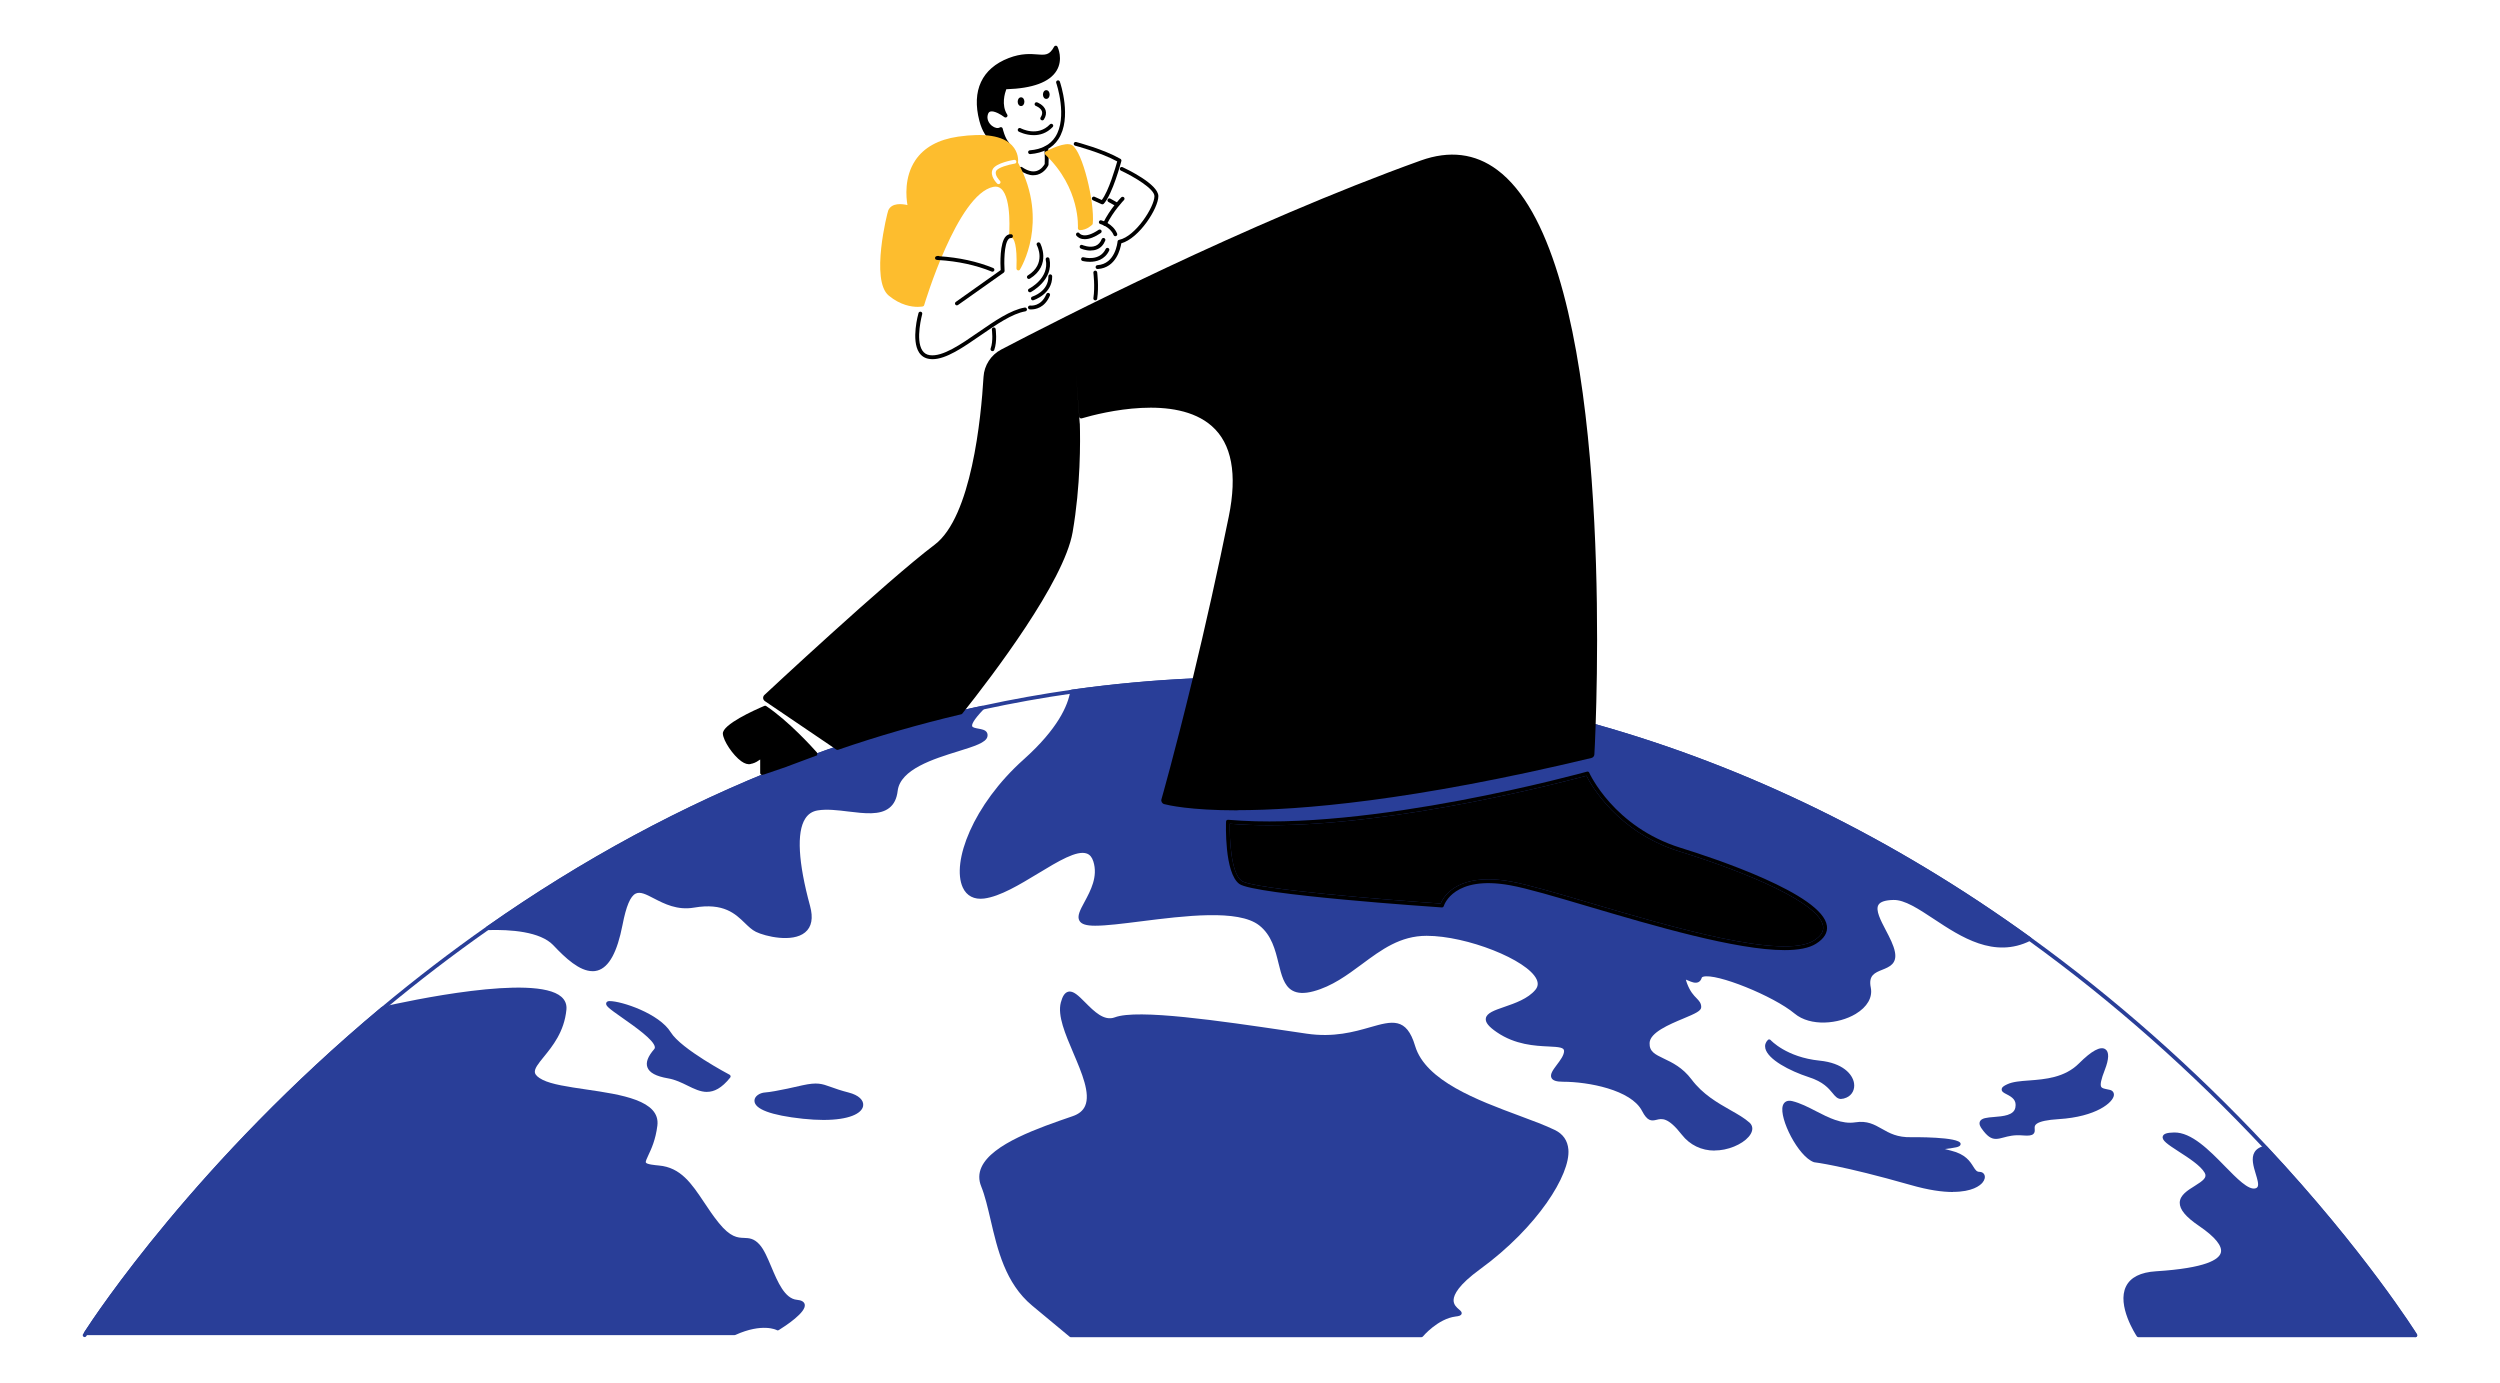 <?xml version="1.0" encoding="UTF-8"?>
<svg id="Layer_1" xmlns="http://www.w3.org/2000/svg" version="1.1" viewBox="0 0 440.58 243.72">
  <!-- Generator: Adobe Illustrator 30.1.0, SVG Export Plug-In . SVG Version: 2.1.1 Build 136)  -->
  <defs>
    <style>
      .st0 {
        fill: #fdbd2e;
      }

      .st1 {
        fill: #293e98;
      }
    </style>
  </defs>
  <g>
    <path class="st1" d="M357.71,165.49c-9.86,4.94-18.29-7.32-24-7.22-6.68.12-.77,5.79-.06,9.57.71,3.79-5.2,1.65-4.25,6.27.95,4.61-8.63,7.8-12.89,4.25-4.25-3.54-16.31-8.16-16.9-6.14-.59,2.01-3.67-1.65-2.6,1.18,1.07,2.84,2.48,2.84,2.48,4.08s-8.99,3-9.1,6.32c-.12,3.31,4.25,2.36,7.45,6.62,3.19,4.25,7.91,5.56,10.28,7.68,2.36,2.13-6.86,7.56-11.46,1.65-4.61-5.91-4.97-.24-6.97-4.14-2.01-3.9-9.81-5.32-14.19-5.32s.47-2.84.47-5.08-6.31.3-11.99-3.59c-5.68-3.88,3.59-2.98,6.87-6.98,3.29-4-11.06-10.06-19.43-10.06s-12.56,7.78-20.03,9.78c-7.47,2.01-3.89-7.39-9.27-11.57-5.38-4.19-22.42,0-29.11,0s1.9-5.08,0-11.09c-1.9-6-12.75,5.41-19.61,6.31s-4.79-13.15,7.24-23.91c5.89-5.27,7.86-9.39,8.33-12.23,6.97-.98,14.13-1.66,21.49-1.98,3.34-.16,6.72-.23,10.15-.23,21.74,0,41.84,3.07,60.26,8.22,30.2,8.43,55.88,22.44,76.85,37.61h-.01Z"/>
    <path class="st1" d="M302.17,202.77c-2.31,0-4.36-.98-5.78-2.8-2.44-3.13-3.54-2.85-4.43-2.63-.95.24-1.64.26-2.58-1.56-1.93-3.74-9.54-5.14-13.88-5.14-1.21,0-1.85-.21-2.08-.68-.31-.63.27-1.4.94-2.3.6-.79,1.28-1.7,1.28-2.44,0-.61-.8-.71-2.77-.8-2.32-.11-5.83-.28-9.08-2.51-1.44-.98-2.04-1.73-1.94-2.43.13-.95,1.51-1.43,3.25-2.03,1.87-.64,4.2-1.45,5.49-3.02.46-.56.53-1.17.2-1.86-1.62-3.43-12.3-7.65-19.37-7.65-4.66,0-7.94,2.43-11.42,5.01-2.58,1.91-5.25,3.89-8.53,4.77-1.61.43-2.84.38-3.76-.16-1.42-.84-1.87-2.66-2.39-4.77-.57-2.34-1.22-4.99-3.42-6.7-3.69-2.87-13.19-1.66-20.83-.7-3.26.41-6.08.77-8.07.77-1.55,0-2.41-.26-2.76-.86-.48-.8.12-1.92.89-3.34,1.07-1.99,2.4-4.46,1.55-7.13-.23-.73-.6-1.18-1.13-1.38-1.75-.66-5.07,1.36-8.59,3.49-3.29,1.99-6.69,4.06-9.53,4.43-1.75.22-3.08-.46-3.76-1.95-2.03-4.44,1.79-14.56,10.73-22.56,6.04-5.4,7.81-9.52,8.22-12.03.02-.15.14-.26.29-.28,7.16-1.01,14.4-1.67,21.52-1.99,3.29-.15,6.71-.23,10.16-.23,20.51,0,40.81,2.77,60.35,8.24,26.89,7.51,52.78,20.18,76.95,37.66.1.07.15.18.14.3,0,.12-.08.22-.19.27-6.41,3.21-12.28-.68-17-3.8-2.77-1.83-5.18-3.42-7.15-3.38-1.43.03-2.33.32-2.65.87-.55.93.39,2.72,1.3,4.46.68,1.3,1.39,2.65,1.61,3.85.39,2.07-1,2.63-2.23,3.12-1.32.53-2.47.99-2.03,3.14.35,1.73-.62,3.42-2.67,4.65-2.99,1.79-7.96,2.27-10.76-.07-3.74-3.12-13.83-7.17-16.11-6.49-.15.04-.23.1-.25.18-.11.38-.31.64-.6.78-.55.25-1.22-.04-1.75-.27-.13-.06-.31-.14-.44-.18.02.11.07.31.19.64.55,1.47,1.18,2.12,1.69,2.64.44.46.82.85.82,1.56,0,.67-1.02,1.13-3.15,2.02-2.49,1.04-5.89,2.47-5.95,4.31-.06,1.52.97,2.01,2.52,2.75,1.47.7,3.29,1.57,4.86,3.65,1.99,2.66,4.59,4.13,6.87,5.43,1.28.72,2.48,1.41,3.36,2.2.43.39.59.92.43,1.48-.38,1.38-2.48,2.78-4.88,3.26-.59.12-1.17.17-1.73.17l.03.02ZM292.77,196.54c.94,0,2.21.52,4.16,3.02,2.2,2.82,5.23,2.7,6.85,2.38,2.35-.47,4.1-1.81,4.36-2.77.09-.32.01-.58-.23-.8-.83-.74-1.95-1.38-3.25-2.12-2.35-1.33-5-2.84-7.08-5.62-1.46-1.95-3.21-2.78-4.61-3.45-1.6-.76-2.98-1.42-2.91-3.38.08-2.26,3.57-3.73,6.37-4.91,1.11-.47,2.63-1.11,2.74-1.42,0-.4-.2-.62-.63-1.08-.52-.54-1.23-1.28-1.83-2.87-.25-.67-.36-1.17-.07-1.44.3-.28.73-.1,1.23.12.39.17.93.41,1.2.28.04-.02.16-.07.24-.36.06-.21.23-.49.7-.63,2.47-.74,12.79,3.33,16.74,6.61,2.58,2.15,7.19,1.68,9.98,0,1.79-1.07,2.65-2.51,2.36-3.94-.55-2.7,1.1-3.37,2.44-3.9,1.34-.54,2.09-.92,1.82-2.37-.21-1.1-.89-2.4-1.55-3.66-1.04-1.99-2.03-3.86-1.29-5.12.46-.78,1.51-1.17,3.22-1.2,2.22-.04,4.67,1.6,7.53,3.49,4.67,3.1,9.95,6.6,15.81,4-23.97-17.26-49.63-29.78-76.28-37.22-19.48-5.45-39.72-8.21-60.17-8.21-3.44,0-6.85.08-10.13.23-7.02.31-14.16.96-21.22,1.95-.71,3.74-3.54,7.83-8.4,12.18-9.38,8.39-12.21,18.2-10.57,21.77.56,1.23,1.59,1.75,3.06,1.56,2.7-.35,6.04-2.38,9.27-4.34,3.82-2.32,7.12-4.31,9.17-3.54.73.27,1.24.88,1.54,1.8.93,2.94-.53,5.66-1.6,7.65-.64,1.18-1.19,2.2-.9,2.68.21.35.94.53,2.18.53,1.95,0,4.75-.35,7.99-.76,7.76-.98,17.42-2.2,21.33.84,2.38,1.85,3.06,4.62,3.66,7.07.48,1.96.9,3.65,2.08,4.35.75.45,1.81.48,3.24.09,3.15-.85,5.77-2.78,8.3-4.66,3.41-2.53,6.94-5.14,11.82-5.14,6.77,0,18.1,4.05,19.98,8.03.44.93.34,1.82-.29,2.58-1.41,1.72-3.84,2.56-5.8,3.23-1.4.48-2.73.94-2.8,1.48-.04.27.22.8,1.65,1.78,3.1,2.12,6.35,2.28,8.73,2.39,1.9.09,3.41.17,3.41,1.48,0,.97-.75,1.97-1.41,2.85-.42.56-1,1.33-.88,1.59.03.07.25.3,1.48.3,4.5,0,12.42,1.49,14.48,5.5.76,1.48,1.14,1.39,1.82,1.22.29-.07.6-.15.97-.15v.03Z"/>
  </g>
  <g>
    <path class="st1" d="M137.08,234.12s-2.56-1.44-7.61.84H15.14c2.19-3.4,20.01-30.25,52.29-57.19,4.5-1.03,32.79-7.18,32.06.14-.78,7.96-8.86,10.2-4.04,12.67,4.83,2.47,20.87,1.46,20.09,7.74s-4.49,6.95.56,7.41c5.05.45,6.62,5.38,10.32,9.99,3.71,4.6,5.05,1.46,7.18,3.81,2.13,2.36,3.14,9.53,6.85,9.87,3.7.34-3.37,4.71-3.37,4.71h0Z"/>
    <path class="st1" d="M129.47,235.29H15.14c-.12,0-.24-.07-.3-.18-.06-.11-.05-.24.01-.34,1.94-3.01,19.89-30.17,52.36-57.26.04-.03.09-.06.14-.07,4.46-1.02,26.92-5.87,31.58-1.77.68.6.98,1.37.89,2.27-.38,3.9-2.47,6.45-3.99,8.32-.95,1.17-1.7,2.09-1.56,2.78.09.42.52.83,1.32,1.24,1.61.83,4.58,1.26,7.72,1.72,6.14.9,13.1,1.92,12.54,6.37-.31,2.51-1.08,4.14-1.59,5.22-.28.6-.53,1.12-.43,1.3.18.32,1.65.45,2.28.51,3.87.34,5.77,3.19,7.97,6.48.79,1.19,1.61,2.42,2.59,3.63,2.07,2.56,3.33,2.61,4.45,2.65.85.03,1.74.06,2.72,1.15.81.89,1.44,2.4,2.11,3.99,1.1,2.61,2.35,5.58,4.51,5.77.79.07,1.25.34,1.36.8.33,1.38-3.42,3.82-4.58,4.54-.1.06-.23.07-.34,0-.05-.03-2.53-1.31-7.3.85-.04.02-.09.03-.14.03h0ZM15.76,234.62h113.64c4.4-1.97,6.97-1.18,7.66-.88,2.13-1.34,4.26-3.12,4.12-3.71-.02-.1-.24-.23-.76-.28-2.57-.23-3.9-3.39-5.07-6.18-.65-1.54-1.26-2.99-1.99-3.8-.79-.88-1.43-.9-2.25-.93-1.2-.04-2.69-.1-4.95-2.9-.99-1.24-1.82-2.48-2.62-3.68-2.19-3.28-3.92-5.87-7.46-6.18-1.66-.15-2.5-.31-2.8-.84-.28-.48,0-1.06.4-1.92.49-1.04,1.23-2.61,1.53-5.02.47-3.79-6.14-4.76-11.97-5.61-3.2-.47-6.22-.91-7.93-1.79-1.01-.52-1.54-1.06-1.68-1.7-.21-1.01.63-2.04,1.69-3.35,1.47-1.8,3.47-4.26,3.84-7.96.07-.69-.15-1.24-.67-1.7-3.41-3.01-18.76-.86-30.9,1.9-30.96,25.84-48.66,51.72-51.82,56.54h0Z"/>
  </g>
  <g>
    <path class="st1" d="M173.67,129.74c-.51,2.3-15.05,3.19-15.82,9.57-.76,6.38-8.68,2.3-13.82,3.16-5.14.86-3.53,10.24-1.61,17.26,1.91,7.01-6.64,5.35-9.06,4.17-2.42-1.19-3.7-5.58-11.1-4.3s-10.59-8.55-12.88,3.32c-2.3,11.86-7.28,8.04-11.61,3.44-2.35-2.48-7.53-2.92-11.8-2.79,15.24-10.7,32.84-20.71,52.74-28.47,1.76-.69,3.54-1.36,5.33-2,1.17-.43,2.36-.85,3.55-1.26,6.99-2.4,14.23-4.51,21.74-6.27,1.26-.3,2.53-.58,3.8-.85-5.35,5.55,1.01,2.97.55,5.02h-.01Z"/>
    <path class="st1" d="M104.41,171.15c-2.26,0-4.73-2.26-6.89-4.56-2.3-2.43-7.55-2.8-11.55-2.68-.14,0-.28-.09-.33-.23s0-.3.13-.38c16.82-11.82,34.59-21.41,52.81-28.51,1.87-.73,3.62-1.39,5.34-2,1.2-.44,2.4-.87,3.56-1.26,7.11-2.44,14.43-4.56,21.77-6.28,1.26-.3,2.53-.58,3.81-.85.14-.03.29.04.37.17.07.13.05.29-.05.4-1.97,2.04-2.13,2.76-2.05,3.01.08.25.62.34,1.1.43.58.11,1.19.21,1.47.64.14.22.18.48.11.78-.23,1.04-2.3,1.69-5.17,2.58-4.3,1.33-10.18,3.16-10.64,6.96-.16,1.38-.65,2.37-1.49,3.02-1.66,1.3-4.34.97-7.16.63-1.88-.23-3.83-.47-5.45-.2-.96.16-1.68.64-2.2,1.46-1.53,2.39-1.23,7.71.86,15.38.58,2.13.29,3.7-.88,4.66-2.23,1.85-7.03.7-8.66-.1-.71-.35-1.31-.93-1.95-1.55-1.66-1.61-3.72-3.62-8.95-2.72-2.96.51-5.24-.67-7.08-1.62-1.34-.7-2.4-1.25-3.21-.85-.94.46-1.68,2.21-2.32,5.52-.94,4.82-2.38,7.46-4.41,8.04-.29.08-.59.12-.89.12h0ZM87.25,163.21c3.91,0,8.53.56,10.76,2.91,2.31,2.45,4.95,4.87,7.1,4.25,1.74-.51,3.07-3.04,3.94-7.52.7-3.64,1.51-5.43,2.69-6,1.12-.54,2.37.11,3.82.86,1.74.9,3.91,2.03,6.65,1.56,5.57-.96,7.76,1.18,9.53,2.9.63.61,1.17,1.13,1.77,1.43,1.79.87,6.09,1.7,7.93.18.94-.78,1.16-2.11.65-3.96-2.18-7.97-2.44-13.32-.78-15.92.62-.98,1.52-1.57,2.66-1.76,1.72-.29,3.71-.04,5.64.19,2.69.33,5.22.64,6.66-.49.69-.54,1.09-1.38,1.23-2.57.51-4.23,6.64-6.13,11.11-7.52,2.25-.7,4.57-1.42,4.71-2.08h0c.04-.17,0-.24-.02-.26-.12-.19-.63-.28-1.03-.35-.66-.12-1.41-.26-1.62-.89-.2-.62.24-1.51,1.47-2.9-.92.2-1.83.41-2.75.62-7.32,1.72-14.62,3.82-21.71,6.26-1.15.39-2.35.81-3.54,1.25-1.72.61-3.46,1.27-5.33,2-17.84,6.96-35.25,16.3-51.76,27.8h.22Z"/>
  </g>
  <g>
    <path class="st1" d="M128.42,189.71s-8.6-4.53-10.5-7.61-8.33-5.34-10.5-5.34,9.96,6.25,8.15,8.33-2.07,3.89,2.22,4.62c4.3.72,6.65,4.98,10.63,0Z"/>
    <path class="st1" d="M124.6,192.43c-1.18,0-2.29-.55-3.43-1.11-1.06-.52-2.16-1.06-3.44-1.28-2.11-.36-3.3-1-3.64-1.96-.31-.86.09-1.91,1.22-3.21.08-.1.11-.2.1-.34-.15-1.24-3.49-3.58-5.7-5.13-2.5-1.75-3.02-2.17-2.87-2.65.05-.15.19-.33.58-.33,2.13,0,8.75,2.19,10.79,5.5,1.83,2.97,10.29,7.44,10.37,7.48.09.05.15.13.17.23.02.1,0,.2-.07.28-1.51,1.88-2.83,2.51-4.08,2.51h0ZM107.75,177.12c.47.41,1.45,1.1,2.35,1.73,3.28,2.3,5.8,4.17,5.98,5.6.04.33-.05.63-.26.87-.94,1.08-1.31,1.94-1.09,2.54.25.7,1.3,1.21,3.12,1.52,1.38.23,2.57.82,3.62,1.34,2.3,1.13,3.99,1.96,6.43-.9-1.69-.91-8.54-4.74-10.27-7.53-1.76-2.85-7.52-4.97-9.88-5.17Z"/>
  </g>
  <g>
    <path class="st1" d="M141.52,191.59s-4.86,1.15-6.69,1.28-4.08,2.81,6.69,3.96c10.77,1.15,12.43-2.81,7.96-3.96s-4.31-2.07-7.96-1.28Z"/>
    <path class="st1" d="M145.13,197.37c-1.08,0-2.3-.07-3.64-.21-5.61-.6-8.55-1.7-8.53-3.19,0-.81.97-1.38,1.85-1.44,1.78-.12,6.59-1.26,6.63-1.27h0c2.59-.56,3.35-.29,5.02.31.75.27,1.69.61,3.1.97,1.76.45,2.73,1.36,2.55,2.38-.24,1.33-2.5,2.45-6.99,2.45h0ZM141.59,191.92c-.24.06-4.92,1.16-6.74,1.29-.62.04-1.22.42-1.22.78,0,.17.19,1.68,7.92,2.5,6.86.73,9.71-.65,9.9-1.69.11-.61-.71-1.26-2.05-1.6-1.43-.37-2.39-.71-3.16-.99-1.59-.57-2.25-.81-4.65-.29h0Z"/>
  </g>
  <g>
    <path class="st1" d="M188.74,235.32h61.79s2.69-3.22,5.99-3.63-5.79-1.03,4.13-8.27c9.92-7.24,20.04-20.66,13.22-23.97s-22.32-6.69-24.8-15.02-7.44-.27-18.8-1.92c-11.37-1.65-29.34-4.55-33.68-2.89s-7.85-8.38-9.3-2.85,9.51,17.64,1.86,20.27c-7.65,2.62-18.18,6.34-15.91,11.92s2.27,15.38,8.89,20.87l6.61,5.49h0Z"/>
    <path class="st1" d="M250.52,235.66h-61.79c-.08,0-.15-.03-.22-.08l-6.61-5.49c-4.72-3.92-6.11-9.88-7.33-15.14-.51-2.17-.98-4.22-1.65-5.87-.47-1.15-.45-2.29.05-3.39,1.87-4.11,10.07-6.92,16.06-8.98,1.11-.38,1.83-.97,2.2-1.81.97-2.19-.57-5.8-2.06-9.3-1.45-3.4-2.82-6.61-2.22-8.92.3-1.14.7-1.74,1.28-1.9.91-.25,1.84.7,3.03,1.89,1.55,1.56,3.31,3.33,5.2,2.62,4.01-1.53,18.68.64,30.47,2.38,1.17.17,2.31.34,3.38.5,4.74.69,8.3-.32,11.16-1.14,3.85-1.1,6.4-1.82,7.92,3.3,1.83,6.14,11,9.56,18.38,12.3,2.35.87,4.57,1.7,6.24,2.51,1.45.7,2.25,1.86,2.39,3.43.39,4.41-5.44,13.73-15.57,21.11-3.79,2.76-4.62,4.46-4.66,5.4-.03.85.55,1.34.97,1.7.28.24.53.45.44.76-.1.33-.51.41-1.04.47-3.14.39-5.75,3.48-5.78,3.52-.06.08-.16.12-.26.12h.02ZM188.86,234.98h61.51c.54-.61,3.04-3.25,6.11-3.63.11,0,.19-.03.26-.04h-.01c-.44-.38-1.25-1.07-1.21-2.25.06-1.61,1.67-3.54,4.93-5.92,7.76-5.66,15.76-15.25,15.29-20.51-.12-1.32-.8-2.3-2.01-2.89-1.65-.8-3.85-1.62-6.18-2.49-7.51-2.8-16.87-6.28-18.79-12.74-1.33-4.48-3.26-3.93-7.09-2.84-2.76.79-6.55,1.86-11.44,1.15-1.07-.16-2.21-.32-3.38-.5-11.09-1.64-26.29-3.88-30.13-2.42-2.29.87-4.3-1.15-5.91-2.78-.91-.91-1.84-1.85-2.37-1.72-.31.08-.58.57-.81,1.42-.55,2.09.84,5.34,2.19,8.49,1.55,3.63,3.15,7.38,2.06,9.84-.45,1.01-1.32,1.74-2.6,2.18-5.54,1.9-13.92,4.78-15.67,8.62-.43.94-.44,1.87-.04,2.86.69,1.7,1.17,3.77,1.69,5.97,1.2,5.15,2.56,10.99,7.1,14.77l6.52,5.42h-.02Z"/>
  </g>
  <g>
    <path class="st1" d="M319.78,204.51c-3.12-1.12-7.62-10.99-4-10.12s7.24,4.37,11.24,3.75,4.75,2.75,9.87,2.62,9.99.62,7.74,1.12-5,.25-.87,1.25c4.12,1,3.37,3.75,5.12,3.75s.12,5.12-12.11,1.62c-12.24-3.5-16.99-4-16.99-4h0Z"/>
    <path class="st1" d="M344.17,210.07c-1.84,0-4.28-.32-7.5-1.25-12.06-3.44-16.88-3.98-16.93-3.99-.03,0-.05,0-.08-.02-2.76-.99-6.14-7.71-5.48-9.94.22-.73.83-1.02,1.67-.82,1.41.34,2.83,1.07,4.2,1.78,2.23,1.15,4.53,2.33,6.91,1.96,2.1-.33,3.35.39,4.68,1.14,1.34.76,2.72,1.55,5.23,1.48.08,0,8.5-.11,8.65,1.14.06.46-.56.6-.82.65-.65.14-1.33.23-1.88.29-.03,0-.07,0-.1,0,.27.08.64.17,1.11.29,2.55.62,3.34,1.88,3.92,2.8.41.65.61.94,1.12.94.38,0,.7.19.84.5.19.41.06.94-.35,1.42-.42.49-1.76,1.61-5.19,1.61h0ZM319.85,204.18c.51.06,5.48.71,17,4,9.06,2.59,11.58.32,12-.16.26-.3.31-.57.25-.7-.03-.07-.11-.11-.23-.11-.91,0-1.29-.61-1.7-1.25-.54-.87-1.22-1.95-3.5-2.5-2.18-.53-2.41-.68-2.38-1.05.02-.4.41-.45,1.45-.57.49-.06,1.08-.13,1.65-.25-1.17-.27-4.06-.58-7.5-.49-2.69.06-4.22-.8-5.57-1.57-1.28-.72-2.39-1.35-4.25-1.06-2.6.4-5-.83-7.32-2.03-1.4-.72-2.72-1.4-4.05-1.72-.63-.15-.79.1-.87.36-.55,1.85,2.68,8.2,5.02,9.1h0Z"/>
  </g>
  <g>
    <path class="st1" d="M311.78,183.52c-1.62,1.62,2.12,4.37,7.12,5.99s4.12,4.62,6.37,3.62,1.5-5.25-4.62-5.87-8.87-3.75-8.87-3.75h0Z"/>
    <path class="st1" d="M324.49,193.68c-.68,0-1.08-.48-1.54-1.05-.69-.83-1.63-1.98-4.15-2.79-3.49-1.14-7.23-3.14-7.69-5.07-.13-.56.02-1.07.44-1.49.07-.07.16-.12.25-.1.09,0,.18.04.24.11.03.03,2.75,3.03,8.65,3.63,4.07.41,5.8,2.39,6.05,3.96.18,1.11-.34,2.12-1.33,2.55-.36.16-.66.23-.92.23v.02ZM311.82,184.04c-.09.18-.1.36-.05.58.34,1.4,3.38,3.33,7.24,4.58,2.7.88,3.76,2.16,4.46,3.01.62.75.83,1,1.67.63.71-.31,1.06-1.02.93-1.83-.21-1.33-1.77-3.02-5.45-3.4-5.14-.52-7.94-2.76-8.8-3.57Z"/>
  </g>
  <g>
    <path class="st1" d="M349.46,198.64c-1.76-2.53,5.41-.25,6.03-3.37s-4.25-2.62-1.62-3.87,8.74.25,12.74-3.75,5.5-3.05,4,.79c-1.5,3.83-.5,3.58,1.12,3.96s-1,4-8.99,4.5-2,3.25-6.24,2.87c-4.25-.37-4.69,2.25-7.03-1.12h-.01Z"/>
    <path class="st1" d="M351.73,200.71c-.81,0-1.53-.43-2.54-1.88h0c-.12-.18-.49-.71-.26-1.2.29-.6,1.25-.68,2.47-.78,1.64-.13,3.5-.29,3.77-1.65.26-1.32-.55-1.85-1.55-2.36-.48-.25-.86-.44-.86-.84s.39-.64.97-.91c.97-.46,2.32-.57,3.89-.68,2.78-.21,6.24-.48,8.76-3,2.23-2.23,3.79-3.07,4.64-2.51.7.46.67,1.72-.09,3.66-.64,1.65-.85,2.59-.63,2.98.13.23.47.31,1.05.43.15.03.31.06.47.1.48.11.75.46.72.92-.1,1.27-3.08,3.83-9.76,4.24-1.96.12-3.25.39-3.84.81-.4.28-.38.56-.36.92.02.27.04.62-.22.87-.29.28-.83.36-1.87.27-1.57-.14-2.59.15-3.41.37-.5.14-.93.24-1.33.24h-.02ZM349.74,198.45c1.31,1.88,1.84,1.73,3.13,1.37.83-.23,1.96-.55,3.65-.39,1.07.09,1.29-.04,1.34-.08.04-.04.03-.2.02-.35-.03-.4-.06-1.02.65-1.52.7-.49,2.07-.8,4.19-.93,6.32-.4,9.06-2.72,9.13-3.63,0-.07.01-.16-.2-.21-.16-.04-.31-.07-.45-.09-.66-.13-1.23-.25-1.51-.77-.33-.61-.16-1.6.6-3.55.76-1.94.57-2.7.35-2.85-.3-.2-1.45.09-3.79,2.43-2.7,2.7-6.29,2.97-9.19,3.19-1.5.11-2.79.21-3.65.62-.3.14-.46.24-.53.3.11.07.29.16.43.24.8.41,2.29,1.17,1.91,3.09-.37,1.87-2.69,2.05-4.38,2.19-.76.06-1.79.15-1.91.4-.03.07,0,.24.21.52h0v.02Z"/>
  </g>
  <g>
    <path class="st1" d="M425.67,235.32h-48.81s-6.87-10.33,3.12-10.95c9.99-.63,16.36-2.75,7.74-8.62-8.62-5.87,2.87-6.12,1.12-9.24-1.75-3.12-11.12-6.49-5.68-6.62,5.43-.12,11.31,10.69,14.43,9.84,2.57-.7-2.88-6.58,1.69-7.49,17.45,18.66,26.4,33.09,26.4,33.09h0Z"/>
    <path class="st1" d="M425.67,235.66h-48.81c-.11,0-.22-.06-.28-.15-.15-.22-3.58-5.45-1.9-8.82.79-1.59,2.57-2.48,5.28-2.65,8.85-.56,11.1-2.09,11.42-3.27.32-1.16-1.01-2.8-3.85-4.73-2.34-1.59-3.41-2.89-3.39-4.1.03-1.32,1.4-2.17,2.61-2.92,1.56-.97,2.25-1.52,1.79-2.33-.7-1.25-2.82-2.62-4.53-3.72-2.07-1.34-3.05-2.01-2.86-2.7.13-.46.7-.66,1.98-.69,3.07-.07,6.22,3.13,8.97,5.95,2.13,2.18,4.15,4.23,5.37,3.9.25-.07.34-.18.39-.27.24-.43-.05-1.37-.33-2.29-.39-1.3-.84-2.77-.21-3.82.34-.57.97-.95,1.85-1.13.12-.03.23.02.31.1,17.27,18.47,26.35,33,26.44,33.14.06.1.07.24,0,.34-.06.11-.17.17-.29.17h.04ZM377.04,234.98h48.01c-1.76-2.73-10.58-15.98-25.9-32.38-.6.15-1.01.4-1.23.77-.48.8-.08,2.11.27,3.27.35,1.14.65,2.13.27,2.81-.16.29-.43.49-.8.59-1.62.45-3.66-1.65-6.04-4.08-2.63-2.69-5.61-5.75-8.39-5.75h-.08c-1.18.03-1.35.21-1.36.22.06.3,1.52,1.24,2.58,1.93,1.86,1.2,3.96,2.56,4.75,3.96.82,1.47-.69,2.41-2.03,3.24-1.12.69-2.27,1.41-2.29,2.36-.02.93,1.02,2.12,3.09,3.53,3.19,2.17,4.53,3.96,4.12,5.47-.57,2.06-4.5,3.3-12.03,3.77-2.46.15-4.04.92-4.72,2.28-1.36,2.73,1.22,7.13,1.76,8h.02Z"/>
  </g>
  <path class="st1" d="M425.67,235.66c-.11,0-.22-.06-.29-.16-.09-.14-9.14-14.62-26.36-33.04-12.8-13.68-26.76-26.03-41.51-36.69-24.11-17.43-49.93-30.07-76.74-37.56-19.48-5.45-39.72-8.21-60.17-8.21-3.46,0-6.87.08-10.13.23-7.1.31-14.32.98-21.46,1.98-5.29.75-10.61,1.71-15.81,2.84h-.07c-1.18.26-2.42.53-3.73.84-7.31,1.72-14.61,3.82-21.71,6.26-1.15.39-2.35.81-3.54,1.25-1.71.61-3.45,1.26-5.33,2-18.17,7.08-35.89,16.65-52.67,28.43-6.24,4.37-12.47,9.14-18.51,14.18-32.39,27.03-50.29,54.11-52.22,57.11-.15.24-.22.36-.22.36-.1.16-.31.21-.46.11-.16-.1-.21-.3-.11-.46,0,0,.08-.12.23-.37,1.94-3.01,19.89-30.17,52.36-57.26,6.06-5.05,12.3-9.83,18.55-14.22,16.82-11.82,34.59-21.41,52.81-28.51,1.88-.73,3.63-1.39,5.34-2,1.2-.44,2.4-.87,3.56-1.26,7.11-2.45,14.44-4.56,21.77-6.28,1.31-.31,2.56-.59,3.81-.85h.07c5.16-1.13,10.5-2.08,15.8-2.84,7.16-1.01,14.4-1.67,21.52-1.99,3.27-.15,6.69-.23,10.16-.23,20.51,0,40.81,2.77,60.35,8.24,26.89,7.51,52.78,20.18,76.95,37.66,14.78,10.69,28.78,23.06,41.61,36.78,17.27,18.47,26.35,33,26.44,33.14.1.16.05.37-.11.46-.06.03-.12.05-.18.05h0Z"/>
  <g>
    <g>
      <path d="M176.39,22.76s.39,1.74,1.14,2.55c0,0-3.31.82-4.6-4.08-1.29-4.9.16-8.83,4.97-10.68,4.81-1.84,6.47.98,8.18-2.15,0,0,3.26,6.71-8.96,7.02,0,0-1.29,2.8.1,4.97,0,0-2.8-2.17-3.42-.36s1.5,3.42,2.59,2.73h0Z"/>
      <path d="M177.01,25.69c-1.09,0-3.39-.49-4.41-4.38-1.4-5.33.44-9.26,5.17-11.08,2.24-.86,3.86-.73,5.03-.64,1.42.11,2.14.17,2.97-1.36.06-.11.18-.17.3-.18.13,0,.24.08.3.19.04.09,1.05,2.21-.17,4.22-1.23,2.02-4.21,3.12-8.86,3.27-.24.64-.92,2.78.16,4.46.09.14.07.32-.06.43-.12.11-.31.12-.44.02-.62-.48-1.84-1.17-2.47-.98-.13.04-.31.13-.42.46-.3.87.19,1.65.7,2.05.49.39,1.05.5,1.39.29.09-.06.21-.07.31-.03.1.04.18.13.2.24,0,.02.38,1.66,1.06,2.4.08.09.11.21.08.33s-.13.2-.24.23c0,0-.24.05-.59.05h0ZM181.46,10.2c-.93,0-2.05.13-3.44.66-5.6,2.15-5.68,6.77-4.76,10.27.89,3.4,2.73,3.87,3.65,3.89-.37-.62-.62-1.37-.75-1.82-.54.13-1.19-.05-1.76-.5-.68-.54-1.33-1.6-.92-2.8.2-.58.58-.8.87-.89.65-.19,1.46.11,2.09.45-.61-2.03.33-4.1.37-4.21.05-.12.17-.19.3-.2,4.47-.11,7.42-1.13,8.52-2.95.67-1.1.53-2.26.36-2.95-.94,1.28-1.96,1.2-3.23,1.1-.39-.03-.82-.06-1.3-.06h0Z"/>
    </g>
    <g>
      <ellipse cx="179.94" cy="17.92" rx=".25" ry=".44"/>
      <path d="M179.94,18.69c-.34,0-.59-.33-.59-.77s.25-.77.59-.77.59.33.59.77-.25.77-.59.77Z"/>
    </g>
    <g>
      <ellipse cx="184.39" cy="16.66" rx=".25" ry=".44"/>
      <path d="M184.39,17.43c-.34,0-.59-.33-.59-.77s.25-.77.59-.77.59.33.59.77-.25.77-.59.77Z"/>
    </g>
    <path d="M183.67,21.21c-.06,0-.13-.02-.18-.05-.16-.1-.2-.31-.1-.47.26-.4.33-.76.23-1.07-.21-.63-1.06-.95-1.07-.95-.17-.06-.27-.26-.2-.43.06-.18.26-.26.43-.2.05.02,1.16.43,1.48,1.37.17.52.07,1.08-.3,1.66-.06.1-.17.15-.28.15h0Z"/>
    <path d="M182.18,23.82c-1.47,0-2.63-.62-2.65-.63-.16-.09-.22-.29-.13-.46.09-.16.29-.22.46-.14.12.07,3.01,1.59,5.17-.67.13-.14.34-.14.48-.01s.14.34,0,.48c-1.06,1.11-2.27,1.43-3.33,1.43h0Z"/>
    <path d="M181.53,27.16c-.17,0-.32-.13-.34-.31-.02-.19.12-.35.31-.36,2.06-.17,3.57-.96,4.47-2.35,2.24-3.44.2-9.47.17-9.53-.06-.18.03-.37.21-.43.18-.06.37.03.43.21.09.26,2.17,6.41-.25,10.12-1.02,1.57-2.7,2.46-4.98,2.65h-.03,0Z"/>
    <path d="M182.12,30.89c-.74,0-1.53-.29-2.37-.87-.15-.11-.19-.32-.09-.47.11-.15.32-.19.47-.09.94.65,1.79.88,2.52.68.87-.24,1.34-1.02,1.46-1.23,0-.27.06-1.32-.06-2.85,0-.19.13-.35.31-.36.19-.01.35.13.36.31.14,1.82.06,2.96.06,3.01,0,.04,0,.08-.03.12-.02.05-.61,1.29-1.92,1.65-.23.06-.47.09-.71.09h0ZM184.45,29h0Z"/>
    <path class="st0" d="M179.41,28.67c.05-.43.09-1.84-1.07-3.06-1.63-1.69-4.82-2.2-9.49-1.53-3.5.51-6.04,1.92-7.55,4.19-1.97,2.96-1.61,6.51-1.38,7.87-.93-.22-2.77-.45-3.38.94-.18.42-3.17,12.34.09,15.02,2.07,1.7,4.02,1.98,5.11,1.98.52,0,.84-.07.88-.07.12-.03.22-.11.25-.24.06-.2,5.85-19.56,12.19-20.84.55-.11,1,0,1.38.34,1.93,1.73,1.39,8.26,1.38,8.32,0,.12.03.24.14.31.1.07.22.08.32.03,0,0,.07,0,.15.05.21.16.87,1.03.7,5.32,0,.15.09.29.24.34.15.05.3,0,.38-.15.05-.09,1.35-2.19,1.96-5.59.55-3.11.6-7.93-2.31-13.25v.02ZM178.84,28.83c-1.09.18-2.94.69-3.27,1.28-.4.71.63,1.74.65,1.76.14.13.14.34,0,.48-.07.07-.16.1-.24.1s-.17-.03-.24-.09c-.05-.06-1.42-1.4-.77-2.57.59-1.07,3.43-1.57,3.75-1.62.18-.03.36.09.39.28s-.09.36-.28.39h.01Z"/>
    <path d="M174.9,47.89s-.09,0-.13-.03c-2.8-1.14-5.95-1.82-9.36-2.03-.36-.02-.62-.04-.62-.36s.3-.35.54-.37c.08,0,.16.02.22.06,3.45.22,6.64.92,9.48,2.07.17.07.26.27.19.44-.05.13-.18.21-.31.21h0Z"/>
    <path d="M168.64,53.82c-.11,0-.21-.05-.28-.14-.11-.15-.07-.36.08-.47l7.91-5.61c-.06-1-.2-4.85.94-5.98.25-.25.57-.37.9-.34.19,0,.33.18.31.36,0,.19-.19.34-.36.31-.14,0-.25.03-.37.15-.86.85-.82,4.36-.73,5.64,0,.12-.05.23-.14.3l-8.07,5.71c-.06.04-.13.06-.2.06h0Z"/>
    <path d="M164.32,63.29c-.19,0-.38,0-.57-.04-.76-.11-1.36-.49-1.78-1.13-1.42-2.19-.16-6.75-.1-6.95.05-.18.23-.28.42-.23.18.05.28.24.23.42,0,.04-1.23,4.47.02,6.4.31.47.74.75,1.31.83,2.25.33,5.48-1.9,8.6-4.06,2.79-1.93,5.68-3.92,8.14-4.33.18-.03.36.09.39.28.03.18-.09.36-.28.39-2.32.39-5.14,2.34-7.87,4.22-3.13,2.16-6.09,4.21-8.51,4.21h0Z"/>
    <path d="M181.32,49.17c-.11,0-.22-.06-.29-.16-.1-.16-.05-.37.11-.47,3.31-2.06,1.65-5.2,1.58-5.33-.09-.16-.03-.37.14-.46.16-.09.37-.03.46.13.02.04,2.04,3.83-1.82,6.23-.06.03-.12.05-.18.05h0Z"/>
    <path d="M181.5,51.51c-.12,0-.24-.07-.3-.18-.08-.17-.02-.37.15-.45.15-.08,3.62-1.88,2.94-5.13-.04-.18.08-.36.26-.4s.36.08.4.26c.78,3.76-3.26,5.85-3.3,5.87-.05.02-.1.04-.15.04h0Z"/>
    <path d="M182.03,52.93c-.14,0-.28-.09-.32-.24-.05-.18.04-.37.22-.42.12-.04,2.88-.93,2.83-3.58,0-.19.15-.34.33-.34h0c.18,0,.33.15.34.33.05,3.16-3.27,4.22-3.31,4.23-.03,0-.07.02-.1.02h.01Z"/>
    <path d="M181.74,54.54c-.18,0-.29-.02-.29-.02-.18-.03-.31-.2-.28-.39.03-.18.21-.3.39-.28h0c.08,0,1.9.26,2.85-2.03.07-.17.27-.25.44-.18s.25.27.18.44c-.92,2.22-2.61,2.45-3.29,2.45h0Z"/>
    <g>
      <path class="st0" d="M184.45,27s3.27-1.73,4.3-1.13c1.65.96,3.86,9.75,3.5,13.5,0,0-.81.86-1.94.86,0,0,.59-7.1-5.85-13.23h0Z"/>
      <path class="st0" d="M190.3,40.56c-.09,0-.18-.04-.25-.11-.06-.07-.1-.16-.09-.26,0-.07.49-7.02-5.75-12.95-.08-.08-.12-.18-.1-.29,0-.11.08-.2.18-.25.57-.3,3.49-1.79,4.63-1.13,1.86,1.08,4.02,10.11,3.66,13.82,0,.08-.04.15-.09.2-.04.04-.93.96-2.19.97h0ZM185.02,27.09c5.28,5.26,5.63,11.19,5.63,12.77.62-.11,1.09-.49,1.27-.65.33-4.01-1.97-12.25-3.34-13.05-.53-.31-2.27.31-3.56.93h0Z"/>
    </g>
    <path d="M194.27,36.01s-.09,0-.14-.03l-1.51-.68c-.17-.08-.25-.28-.17-.45s.28-.25.45-.17l1.27.57c1.21-1.56,2.42-5.73,2.72-6.8-2.87-1.58-7.37-2.76-7.41-2.77-.18-.05-.29-.23-.24-.41.05-.18.23-.29.41-.24.2.05,4.88,1.28,7.81,2.97.13.08.2.23.16.38-.06.24-1.55,5.81-3.09,7.52-.07.07-.16.11-.25.11h-.01Z"/>
    <path d="M193.42,47.41c-.18,0-.33-.14-.34-.32,0-.19.13-.35.32-.36,3.16-.2,3.53-4,3.55-4.16,0-.15.12-.27.27-.3,2.9-.59,6.23-5.83,6.23-7.7,0-1.29-3.63-3.44-5.91-4.5-.17-.08-.24-.28-.16-.45s.28-.24.45-.16c.65.3,6.31,2.98,6.31,5.11s-3.37,7.43-6.53,8.31c-.15.95-.91,4.32-4.14,4.53h-.05Z"/>
    <path d="M192.07,46.14c-.74,0-1.29-.15-1.3-.15-.18-.05-.28-.24-.23-.42.05-.18.23-.28.42-.23.11.03,2.83.77,3.9-1.47.08-.17.28-.24.45-.16s.24.28.16.45c-.79,1.64-2.3,1.98-3.39,1.98h0Z"/>
    <path d="M192.2,44.16c-.91,0-1.68-.34-1.73-.36-.17-.08-.25-.27-.17-.45s.28-.25.45-.17c0,0,1.3.57,2.33.14.48-.2.84-.59,1.07-1.17.07-.17.27-.26.44-.19s.26.26.19.44c-.3.75-.78,1.27-1.44,1.54-.37.15-.76.21-1.12.21h-.02Z"/>
    <path d="M191.18,42.15c-.16,0-.32-.02-.47-.04-.7-.14-1-.57-1.03-.61-.1-.16-.06-.36.1-.47.15-.1.36-.06.46.09.04.05.84,1.09,3.38-.62.15-.1.36-.06.47.09.1.15.06.36-.09.47-1.07.73-2.02,1.09-2.82,1.09h0Z"/>
    <path d="M196.56,41.63c-.13,0-.26-.08-.31-.21-.6-1.46-2.32-1.93-2.34-1.94-.18-.05-.29-.23-.24-.41.05-.18.23-.29.41-.24.08.02,2.06.56,2.79,2.33.07.17,0,.37-.18.44-.04.02-.09.03-.13.03Z"/>
    <path d="M194.72,39.78s-.1,0-.15-.03c-.17-.08-.24-.28-.16-.45,1.22-2.52,3.11-4.44,3.19-4.52.13-.13.34-.13.48,0,.13.13.13.34,0,.48-.02.02-1.88,1.93-3.06,4.34-.06.12-.18.19-.3.19h0Z"/>
    <path d="M196.84,36.38c-.06,0-.11,0-.16-.04l-1.34-.75c-.16-.09-.22-.3-.13-.46s.3-.22.46-.13l1.34.75c.16.09.22.3.13.46-.06.11-.18.17-.29.17h-.01Z"/>
    <path d="M174.9,61.88s-.08,0-.12-.02c-.17-.06-.26-.26-.2-.43.5-1.34.22-3.32.22-3.34-.03-.18.1-.36.29-.38.18-.02.36.1.38.29,0,.09.3,2.16-.25,3.67-.05.14-.18.22-.32.22h0Z"/>
    <path d="M193.02,52.93h-.05c-.18-.03-.31-.2-.28-.38.31-2.1,0-4.44,0-4.47-.03-.18.1-.35.29-.38.18-.03.35.1.38.29,0,.1.32,2.46,0,4.66-.02.17-.17.29-.33.29h0Z"/>
    <g>
      <path d="M280.87,127.89c-.09,2.82-.19,4.62-.22,5.08,0,.15-.11.28-.26.31-31.27,7.51-50.95,9.19-62.3,9.19-9.05,0-12.79-1.07-12.87-1.09-.18-.05-.28-.24-.23-.42.04-.13,2.33-8.14,5.46-21.06,1.92-7.97,4.18-17.8,6.41-28.79,1.55-7.61.51-13.08-3.1-16.26-6.54-5.78-19.76-2.45-23.25-1.43l-.57-7.53c0-.18-.18-.33-.36-.31-.19.01-.32.18-.31.36l.65,8.72s0,.05.02.07c.09,3.08.16,10.82-1.26,19.03-1.51,8.72-14.41,25.59-19.37,31.82-7.51,1.76-14.75,3.87-21.74,6.27l-12.61-8.55c-.08-.06-.14-.16-.15-.26,0-.1.03-.2.11-.27.22-.2,21.61-20.15,29.98-26.47,6.6-4.98,8.32-22.53,8.75-29.84.11-1.9,1.24-3.63,2.92-4.52,9.6-5.03,43.31-22.3,73.9-33.3,4.93-1.77,9.36-1.24,13.17,1.6,18.68,13.92,17.86,78.73,17.2,97.65h.03Z"/>
      <path d="M218.1,142.81c-8.42,0-12.26-.92-12.94-1.1-.37-.11-.58-.49-.48-.84.02-.07,2.3-8.02,5.46-21.06,2.35-9.73,4.51-19.41,6.41-28.78,1.53-7.49.52-12.85-2.99-15.94-6.36-5.62-19.16-2.46-22.93-1.36-.1.03-.2.01-.29-.05-.08-.06-.14-.15-.14-.25l-.57-7.53.65,8.69s.02.08.02.11c.09,3,.15,10.88-1.27,19.09-1.51,8.71-14.1,25.26-19.44,31.97-.05.06-.11.1-.19.12-7.32,1.72-14.62,3.82-21.71,6.26-.1.03-.21.02-.3-.04l-12.61-8.55c-.16-.12-.27-.3-.29-.49-.02-.23.07-.43.21-.57.21-.2,21.58-20.13,30.01-26.49,6.49-4.89,8.19-22.32,8.62-29.59.12-2.02,1.31-3.86,3.1-4.8,9.61-5.03,43.33-22.31,73.95-33.32,5.05-1.81,9.58-1.26,13.48,1.65,18.78,13.99,18.02,78.49,17.34,97.93h0c-.09,2.61-.18,4.47-.22,5.09-.01.3-.23.55-.52.62-31.66,7.6-51.4,9.2-62.37,9.2v.03ZM202.74,71.18c4.11,0,8.32.81,11.26,3.4,3.71,3.26,4.79,8.84,3.21,16.58-1.91,9.37-4.06,19.06-6.42,28.8-3.17,13.06-5.45,21.04-5.47,21.09.68.18,4.44,1.07,12.78,1.07,10.94,0,30.61-1.59,62.22-9.18.03-.62.13-2.48.21-5.08h0c.29-8.33.74-29.94-1.35-50.65-2.53-25.11-7.82-40.83-15.72-46.71-3.71-2.76-8.03-3.28-12.85-1.55-30.58,10.99-64.26,28.25-73.86,33.28-1.59.83-2.64,2.45-2.74,4.24-.43,7.36-2.17,25.03-8.88,30.09-8.4,6.34-29.74,26.24-29.96,26.44l12.47,8.46c7.02-2.41,14.25-4.5,21.5-6.2,5.35-6.73,17.76-23.05,19.23-31.58,1.4-8.09,1.35-15.86,1.26-18.89-.02-.05-.02-.09-.02-.14l-.65-8.7c-.03-.38.25-.7.62-.73.16-.01.34.03.47.15.14.12.23.29.24.47l.54,7.11c2.32-.65,7.05-1.79,11.91-1.79v.02ZM190.27,74.62h0Z"/>
    </g>
    <path d="M143.97,133.03s.04.05.06.07l-5.33,1.99s-.02,0-.03.02l-4.03,1.38v-.02l-.23.08s-.07.02-.11.02c-.07,0-.13-.02-.19-.07-.09-.06-.14-.16-.14-.27v-2.16c0-.09,0-.16,0-.22-.34.23-.81.57-1.43.73-.02,0-.04,0-.07,0-.06.03-.12.04-.18.06-.47.12-1.03-.04-1.66-.49-1.46-1.05-3.16-3.58-3.24-4.84-.1-1.63,5.57-4.17,7.32-4.91.1-.05.22-.04.32.03,3.98,2.67,8.13,7.27,8.93,8.17.1.12.11.29.02.42h0Z"/>
    <g>
      <path d="M319.67,165.75c-5.43,3.42-25.07-2.38-39.41-6.61-5.91-1.75-11.02-3.25-14.02-3.8-1.49-.26-2.79-.38-3.95-.38-6.18,0-8,3.3-8.4,4.27-9.33-.63-33.07-2.53-35.08-4-1.88-1.38-2.14-7.42-2.08-10.06,2.23.18,4.55.27,6.95.27,23.22,0,52.75-7.87,55.9-8.73.8,1.59,5.44,9.95,16.39,13.34,11.88,3.68,24.78,9.09,25.32,13.21.12.91-.41,1.73-1.62,2.49h0Z"/>
      <path d="M321.96,163.17c-.74-5.58-19.93-11.95-25.79-13.76-11.76-3.65-16.06-13.14-16.1-13.24-.06-.15-.24-.23-.4-.18-.38.1-38.45,10.66-63.24,8.48-.09,0-.18.02-.25.08s-.11.15-.11.24c-.02.37-.32,9.04,2.34,10.99,2.6,1.9,34.33,4.05,35.68,4.14.15.02.3-.09.35-.24.07-.23,1.77-5.46,11.68-3.67,2.97.53,8.06,2.04,13.95,3.78,11.31,3.34,25.9,7.65,34.44,7.65,2.38,0,4.28-.34,5.52-1.12,1.44-.9,2.09-1.96,1.93-3.15h0ZM280.26,159.14c-5.91-1.75-11.02-3.25-14.02-3.8-1.49-.26-2.79-.38-3.95-.38-6.18,0-8,3.3-8.4,4.27-9.33-.63-33.07-2.53-35.08-4-1.88-1.38-2.14-7.42-2.08-10.06,2.23.18,4.55.27,6.95.27,23.22,0,52.75-7.87,55.9-8.73.8,1.59,5.44,9.95,16.39,13.34,11.88,3.68,24.78,9.09,25.32,13.21.12.91-.41,1.73-1.62,2.49-5.43,3.42-25.07-2.38-39.41-6.61h0Z"/>
    </g>
  </g>
</svg>